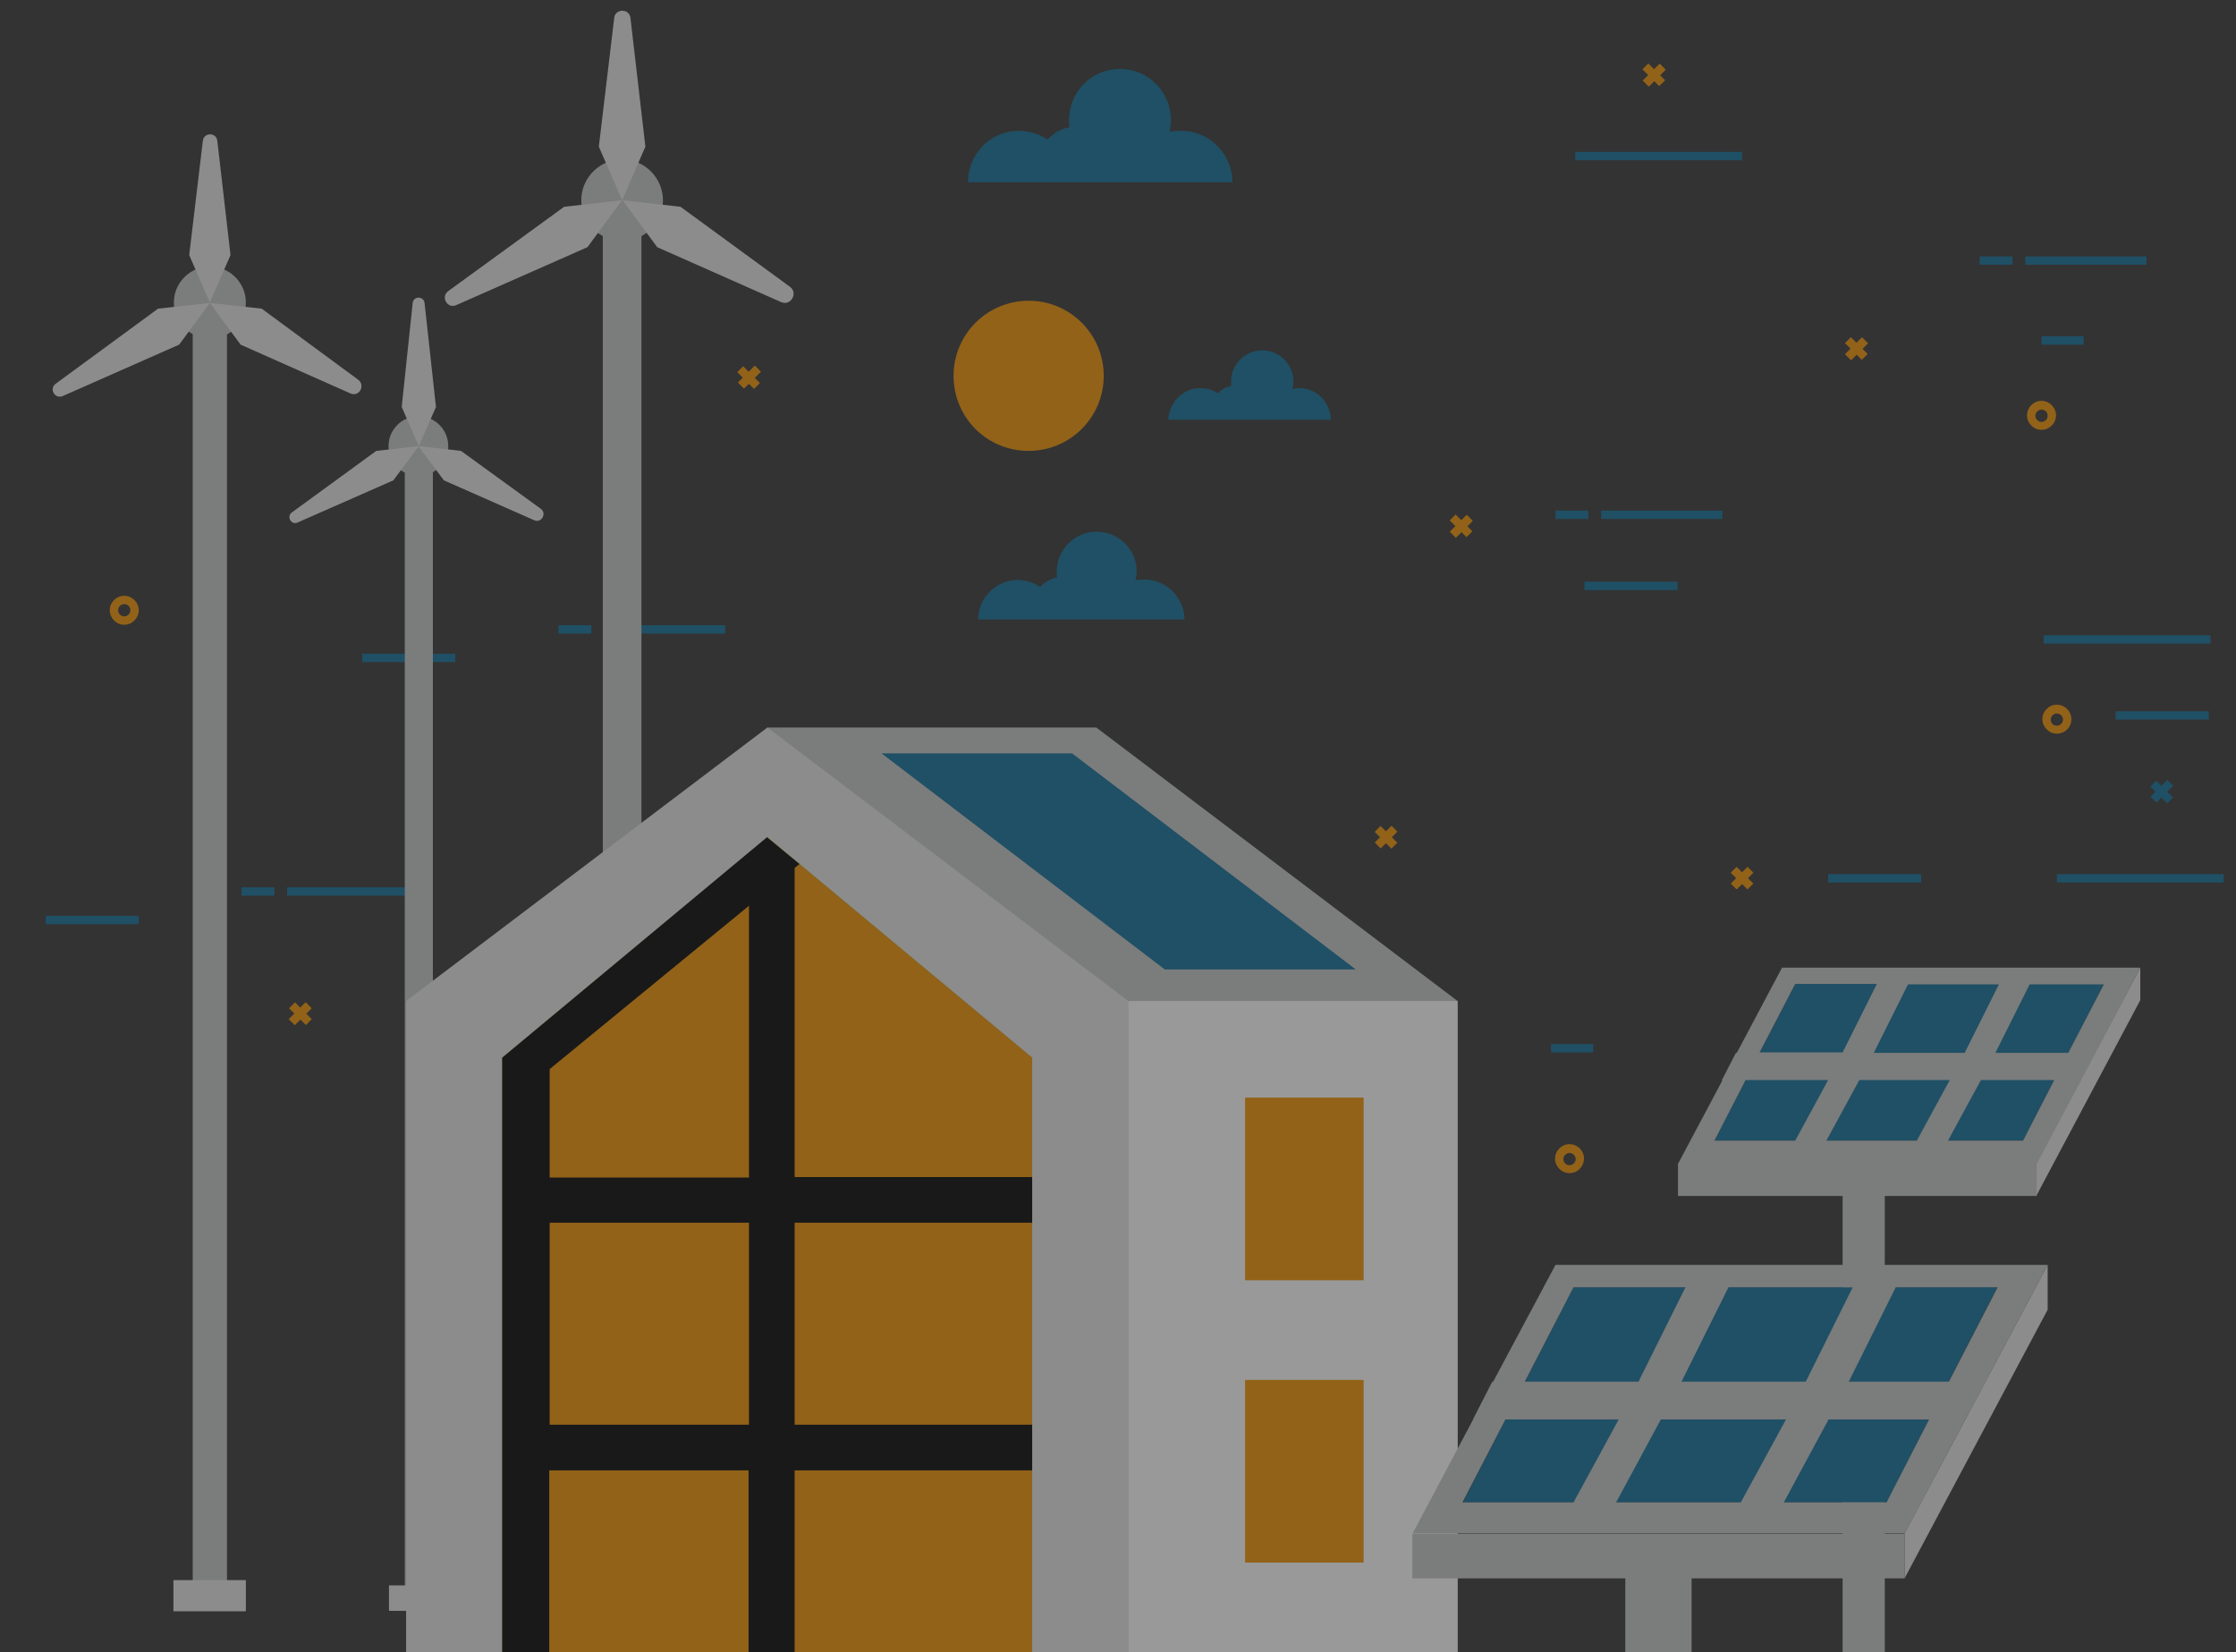 <?xml version="1.0" encoding="utf-8"?>
<!-- Generator: Adobe Illustrator 25.1.0, SVG Export Plug-In . SVG Version: 6.00 Build 0)  -->
<svg version="1.1" id="layer_1" xmlns="http://www.w3.org/2000/svg" xmlns:xlink="http://www.w3.org/1999/xlink" x="0px" y="0px"
	 viewBox="0 0 509.3 376.3" style="enable-background:new 0 0 509.3 376.3;" xml:space="preserve">
<rect x="0" y="0" width="509.3" height="376.3" fill="#333333" stroke="none"/>
<style type="text/css">
	.st0{opacity:0.5;}
	.st1{fill:#0B6D98;}
	.st2{fill:#F29100;}
	.st3{fill:#C4C5C6;}
	.st4{fill:#E6E6E6;}
	.st5{fill:#CCCCD1;}
	.st6{fill:#FFFFFF;}
	.st7{fill:#3BDDBA;}
</style>
<g class="st0">
	<g>
		<rect x="465.5" y="144.7" class="st1" width="38" height="1.9"/>
	</g>
	<g>
		<rect x="481.9" y="162" class="st1" width="21.2" height="1.9"/>
	</g>
	<g>
		<rect x="360.9" y="132.5" class="st1" width="21.2" height="1.9"/>
	</g>
	<g>
		<rect x="353.3" y="237.8" class="st1" width="9.6" height="1.9"/>
	</g>
	<g>
		<path class="st2" d="M357.5,267.2c-1.8,0-3.3-1.5-3.3-3.3s1.5-3.3,3.3-3.3s3.3,1.5,3.3,3.3C360.7,265.8,359.3,267.2,357.5,267.2z
			 M357.5,262.6c-0.7,0-1.4,0.6-1.4,1.4s0.6,1.4,1.4,1.4c0.7,0,1.4-0.6,1.4-1.4S358.2,262.6,357.5,262.6z"/>
	</g>
	<g>
		<path class="st2" d="M28.3,142.3c-1.8,0-3.3-1.5-3.3-3.3s1.5-3.3,3.3-3.3s3.3,1.5,3.3,3.3S30.1,142.3,28.3,142.3z M28.3,137.6
			c-0.7,0-1.4,0.6-1.4,1.4c0,0.7,0.6,1.4,1.4,1.4c0.7,0,1.4-0.6,1.4-1.4C29.7,138.2,29.1,137.6,28.3,137.6z"/>
	</g>
	<g>
		<g>
			
				<rect x="313.1" y="189.8" transform="matrix(0.707 -0.707 0.707 0.707 -42.416 279.074)" class="st2" width="5.4" height="1.9"/>
		</g>
		<g>
			
				<rect x="314.8" y="188" transform="matrix(0.707 -0.707 0.707 0.707 -42.368 279.121)" class="st2" width="1.9" height="5.4"/>
		</g>
	</g>
	<g>
		<rect x="416.4" y="199.1" class="st1" width="21.2" height="1.9"/>
	</g>
	<g>
		<g>
			
				<rect x="394.2" y="199.1" transform="matrix(0.707 -0.707 0.707 0.707 -25.24 339.183)" class="st2" width="5.4" height="1.9"/>
		</g>
		<g>
			
				<rect x="395.9" y="197.3" transform="matrix(0.707 -0.707 0.707 0.707 -25.183 339.184)" class="st2" width="1.9" height="5.4"/>
		</g>
	</g>
	<g>
		<rect x="468.5" y="199.1" class="st1" width="38" height="1.9"/>
	</g>
	<g>
		<rect x="358.8" y="34.6" class="st1" width="38" height="1.9"/>
	</g>
	<g>
		<rect x="461.3" y="58.4" class="st1" width="27.6" height="1.9"/>
	</g>
	<g>
		<rect x="450.9" y="58.4" class="st1" width="7.5" height="1.9"/>
	</g>
	<g>
		<rect x="82.5" y="148.9" class="st1" width="21.2" height="1.9"/>
	</g>
	<g>
		<rect x="465" y="76.6" class="st1" width="9.6" height="1.9"/>
	</g>
	<g>
		<path class="st2" d="M468.5,167.1c-1.8,0-3.3-1.5-3.3-3.3s1.5-3.3,3.3-3.3s3.3,1.5,3.3,3.3C471.8,165.7,470.3,167.1,468.5,167.1z
			 M468.5,162.5c-0.7,0-1.4,0.6-1.4,1.4c0,0.8,0.6,1.4,1.4,1.4c0.7,0,1.4-0.6,1.4-1.4S469.2,162.5,468.5,162.5z"/>
	</g>
	<g>
		<path class="st2" d="M465,97.9c-1.8,0-3.3-1.5-3.3-3.3s1.5-3.3,3.3-3.3s3.3,1.5,3.3,3.3S466.8,97.9,465,97.9z M465,93.3
			c-0.7,0-1.4,0.6-1.4,1.4c0,0.7,0.6,1.4,1.4,1.4s1.4-0.6,1.4-1.4S465.8,93.3,465,93.3z"/>
	</g>
	<g>
		<g>
			
				<rect x="167.9" y="85" transform="matrix(0.707 -0.708 0.708 0.707 -10.77 145.913)" class="st2" width="5.4" height="1.9"/>
		</g>
		<g>
			<g>
				
					<rect x="167.9" y="85" transform="matrix(0.707 -0.708 0.708 0.707 -10.77 145.913)" class="st2" width="5.4" height="1.9"/>
			</g>
			<g>
				
					<rect x="169.6" y="83.3" transform="matrix(0.707 -0.707 0.707 0.707 -10.871 145.777)" class="st2" width="1.9" height="5.4"/>
			</g>
		</g>
	</g>
	<g>
		<g>
			
				<rect x="65.7" y="230" transform="matrix(0.707 -0.707 0.707 0.707 -143.258 115.965)" class="st2" width="5.4" height="1.9"/>
		</g>
		<g>
			<g>
				
					<rect x="65.7" y="230" transform="matrix(0.707 -0.707 0.707 0.707 -143.258 115.965)" class="st2" width="5.4" height="1.9"/>
			</g>
			<g>
				
					<rect x="67.5" y="228.2" transform="matrix(0.707 -0.707 0.707 0.707 -143.21 116.036)" class="st2" width="1.9" height="5.4"/>
			</g>
		</g>
	</g>
	<g>
		<rect x="137.6" y="142.4" class="st1" width="27.6" height="1.9"/>
	</g>
	<g>
		<rect x="127.2" y="142.4" class="st1" width="7.5" height="1.9"/>
	</g>
	<g>
		<rect x="10.4" y="208.6" class="st1" width="21.2" height="1.9"/>
	</g>
	<g>
		<rect x="65.4" y="202.1" class="st1" width="27.6" height="1.9"/>
	</g>
	<g>
		<rect x="55" y="202.1" class="st1" width="7.5" height="1.9"/>
	</g>
	<g>
		<g>
			
				<rect x="374.1" y="16.1" transform="matrix(0.707 -0.707 0.707 0.707 98.338 271.456)" class="st2" width="5.4" height="1.9"/>
		</g>
		<g>
			<g>
				
					<rect x="374.1" y="16.1" transform="matrix(0.707 -0.707 0.707 0.707 98.338 271.456)" class="st2" width="5.4" height="1.9"/>
			</g>
			<g>
				
					<rect x="375.8" y="14.3" transform="matrix(0.707 -0.707 0.707 0.707 98.304 271.382)" class="st2" width="1.9" height="5.4"/>
			</g>
		</g>
	</g>
	<g>
		<g>
			
				<rect x="420.2" y="78.4" transform="matrix(0.707 -0.707 0.707 0.707 67.776 322.326)" class="st2" width="5.4" height="1.9"/>
		</g>
		<g>
			<g>
				
					<rect x="420.2" y="78.4" transform="matrix(0.707 -0.707 0.707 0.707 67.776 322.326)" class="st2" width="5.4" height="1.9"/>
			</g>
			<g>
				
					<rect x="421.9" y="76.6" transform="matrix(0.707 -0.707 0.707 0.707 67.802 322.276)" class="st2" width="1.9" height="5.4"/>
			</g>
		</g>
	</g>
	<g>
		<rect x="364.7" y="116.3" class="st1" width="27.6" height="1.9"/>
	</g>
	<g>
		<rect x="354.3" y="116.3" class="st1" width="7.5" height="1.9"/>
	</g>
	<g>
		<g>
			
				<rect x="330.2" y="118.9" transform="matrix(0.707 -0.707 0.707 0.707 12.747 270.494)" class="st2" width="5.4" height="1.9"/>
		</g>
		<g>
			<g>
				
					<rect x="330.2" y="118.9" transform="matrix(0.707 -0.707 0.707 0.707 12.747 270.494)" class="st2" width="5.4" height="1.9"/>
			</g>
			<g>
				
					<rect x="331.9" y="117.1" transform="matrix(0.707 -0.707 0.707 0.707 12.764 270.394)" class="st2" width="1.9" height="5.4"/>
			</g>
		</g>
	</g>
	<g>
		<g>
			
				<rect x="489.8" y="179.3" transform="matrix(0.707 -0.707 0.707 0.707 16.777 400.985)" class="st1" width="5.4" height="1.9"/>
		</g>
		<g>
			
				<rect x="491.5" y="177.6" transform="matrix(0.707 -0.707 0.707 0.707 16.753 401.079)" class="st1" width="1.9" height="5.4"/>
		</g>
	</g>
	<g>
		<g>
			<rect x="137.3" y="45.6" class="st3" width="8.8" height="313.4"/>
		</g>
	</g>
	<g>
		<g>
			<g>
				<g>
					<path class="st3" d="M151,45.6c0-5.1-4.2-9.3-9.3-9.3s-9.3,4.2-9.3,9.3s4.2,9.3,9.3,9.3C146.8,54.9,151,50.7,151,45.6z"/>
				</g>
			</g>
		</g>
	</g>
	<g>
		<g>
			<g>
				<path class="st4" d="M147,33.4l-5.3,12.2l-5.3-12.2l3.5-29.3c0.2-2.2,3.5-2.2,3.7,0L147,33.4z"/>
			</g>
		</g>
		<g>
			<g>
				<path class="st4" d="M128.5,47.1l13.2-1.5l-7.9,10.7l-29.9,13.2c-2,0.9-3.6-1.9-1.8-3.2L128.5,47.1z"/>
			</g>
		</g>
		<g>
			<g>
				<path class="st4" d="M155,47.1l-13.2-1.5l7.9,10.7l28.2,12.5c2.2,1,4-2.1,2-3.5L155,47.1z"/>
			</g>
		</g>
	</g>
	<g>
		<g>
			<rect x="132.4" y="359" class="st5" width="18.6" height="8"/>
		</g>
	</g>
	<g>
		<g>
			<rect x="92.2" y="101.6" class="st3" width="6.4" height="260.2"/>
		</g>
	</g>
	<g>
		<g>
			<g>
				<g>
					<path class="st3" d="M102.1,101.6c0-3.7-3-6.8-6.8-6.8c-3.7,0-6.8,3-6.8,6.8c0,3.7,3,6.8,6.8,6.8S102.1,105.3,102.1,101.6z"/>
				</g>
			</g>
		</g>
	</g>
	<g>
		<g>
			<g>
				<path class="st4" d="M99.3,92.7l-3.9,8.9l-3.9-8.9L94,69c0.2-1.6,2.5-1.6,2.7,0L99.3,92.7z"/>
			</g>
		</g>
		<g>
			<g>
				<path class="st4" d="M85.7,102.7l9.7-1.1l-5.8,7.8L67.8,119c-1.5,0.7-2.6-1.4-1.3-2.3L85.7,102.7z"/>
			</g>
		</g>
		<g>
			<g>
				<path class="st4" d="M105,102.7l-9.7-1.1l5.8,7.8l20.6,9.1c1.6,0.7,2.9-1.5,1.5-2.6L105,102.7z"/>
			</g>
		</g>
	</g>
	<g>
		<g>
			<rect x="88.6" y="361.1" class="st4" width="13.6" height="5.8"/>
		</g>
	</g>
	<g>
		<g>
			<rect x="43.9" y="68.9" class="st3" width="7.8" height="291.5"/>
		</g>
	</g>
	<g>
		<g>
			<g>
				<g>
					<path class="st3" d="M56,68.9c0-4.5-3.7-8.2-8.2-8.2s-8.2,3.7-8.2,8.2s3.7,8.2,8.2,8.2C52.3,77.2,56,73.5,56,68.9z"/>
				</g>
			</g>
		</g>
	</g>
	<g>
		<g>
			<g>
				<path class="st4" d="M52.5,58.1l-4.7,10.8l-4.7-10.8l3.1-26c0.2-2,3.1-2,3.3,0L52.5,58.1z"/>
			</g>
		</g>
		<g>
			<g>
				<path class="st4" d="M36,70.3L47.8,69l-7,9.5L14.3,90.2c-1.8,0.8-3.2-1.7-1.6-2.8L36,70.3z"/>
			</g>
		</g>
		<g>
			<g>
				<path class="st4" d="M59.6,70.3L47.8,69l7,9.5l25,11.1c2,0.9,3.5-1.8,1.8-3.1L59.6,70.3z"/>
			</g>
		</g>
	</g>
	<g>
		<g>
			<rect x="39.5" y="359.9" class="st4" width="16.5" height="7.1"/>
		</g>
	</g>
	<g>
		<path class="st1" d="M232,29.8c2.4,0,4.7,0.7,6.6,2c1.3-1.4,3-2.5,5-2.8c-0.1-0.6-0.1-1.1-0.1-1.7c0-6.4,5.2-11.6,11.6-11.6
			c6.4,0,11.6,5.2,11.6,11.6c0,0.9-0.1,1.9-0.3,2.7c0.9-0.2,1.8-0.2,2.7-0.2c6.4,0,11.6,5.3,11.6,11.7h-60.2
			C220.4,35.2,225.6,29.8,232,29.8z"/>
	</g>
	<g>
		<path class="st1" d="M273.4,88.4c1.5,0,2.9,0.4,4,1.2c0.8-0.9,1.9-1.5,3.1-1.7c-0.1-0.3-0.1-0.7-0.1-1c0-3.9,3.2-7.1,7.1-7.1
			s7.1,3.2,7.1,7.1c0,0.6-0.1,1.1-0.2,1.7c0.5-0.1,1.1-0.2,1.6-0.2c3.9,0,7.1,3.3,7.1,7.2h-37C266.3,91.7,269.4,88.4,273.4,88.4z"/>
	</g>
	<g>
		<path class="st1" d="M231.8,132.1c1.9,0,3.7,0.6,5.1,1.6c1-1.1,2.4-1.9,3.9-2.2c-0.1-0.4-0.1-0.9-0.1-1.3c0-5,4.1-9.1,9.1-9.1
			s9.1,4.1,9.1,9c0,0.7-0.1,1.5-0.3,2.1c0.7-0.2,1.4-0.2,2.1-0.2c5,0,9.1,4.2,9.1,9.1h-47C222.8,136.3,226.8,132.1,231.8,132.1z"/>
	</g>
	<g id="XMLID_498_">
		<path class="st2" d="M217.2,85.6c0-9.5,7.7-17.1,17.1-17.1c9.5,0,17.1,7.7,17.1,17.1c0,9.5-7.7,17.1-17.1,17.1
			C224.8,102.7,217.2,95.1,217.2,85.6z"/>
	</g>
	<g id="XMLID_249_">
		<g id="XMLID_455_">
			<polygon class="st3" points="249.7,165.7 174.8,165.7 174.8,223.9 167.5,228 167.5,376.5 332,376.5 332,228 			"/>
		</g>
		<g id="XMLID_454_">
			<polygon class="st4" points="257,376.5 92.5,376.5 92.5,228 174.8,165.7 257,228 			"/>
		</g>
		<g id="XMLID_261_">
			<g>
				<rect x="257" y="228" class="st6" width="75" height="148.5"/>
			</g>
		</g>
		<g id="XMLID_258_">
			<g id="XMLID_260_">
				<polygon class="st7" points="114.4,376.5 114.4,240.9 174.8,190.7 235.1,240.9 235.1,376.5 				"/>
			</g>
			<g id="XMLID_259_">
				<g>
					<polygon class="st2" points="114.4,376.5 114.4,240.9 174.8,190.7 235.1,240.9 235.1,376.5 					"/>
				</g>
			</g>
		</g>
		<g>
			<g>
				<g>
					<g>
						<path d="M235.1,278.5v-10.4H181v-70.4l1.1-0.9l-7.4-6.1l-60.3,50.2v135.5h10.7v-41.5h45.4v41.5H181v-41.5h54.1v-10.4H181v-46
							L235.1,278.5L235.1,278.5z M170.6,206.3v61.9h-45.4v-24.7L170.6,206.3z M170.6,324.5h-45.4v-46h45.4V324.5z"/>
					</g>
				</g>
			</g>
		</g>
		<g id="XMLID_252_">
			<rect x="283.6" y="250" class="st2" width="27" height="41.6"/>
		</g>
		<g id="XMLID_251_">
			<rect x="283.6" y="314.3" class="st2" width="27" height="41.6"/>
		</g>
		<g id="XMLID_250_">
			<polygon class="st1" points="244.2,171.6 308.8,220.8 265.3,220.8 200.8,171.6 			"/>
		</g>
	</g>
	<g>
		<g>
			<g>
				<g>
					<g>
						<rect x="419.7" y="271.7" class="st3" width="9.6" height="104.6"/>
					</g>
				</g>
			</g>
		</g>
		<g>
			<g>
				<g>
					<polygon class="st1" points="390.5,259.8 408.9,224.1 479.2,224.1 460.8,259.8 					"/>
				</g>
			</g>
		</g>
		<g>
			<g>
				<g>
					<polygon class="st4" points="463.8,265 463.8,272.4 487.5,227.8 487.5,220.4 					"/>
				</g>
			</g>
		</g>
		<g>
			<path class="st3" d="M487.5,220.4h-81.6l-10.3,19.4h-0.2l-3.2,6.2v0.1h0.1l-10.1,19h81.7l10.1-19l0,0l3.3-6.3l0,0L487.5,220.4z
				 M471.1,239.8h-16.6l7.8-15.6h16.9L471.1,239.8z M426.8,239.8l7.8-15.6h20.7l-7.8,15.6H426.8z M444.1,246l-7.5,13.8H416l7.5-13.8
				L444.1,246L444.1,246z M408.9,224.1h18.6l-7.8,15.6h-18.9L408.9,224.1z M397.6,246h18.8l-7.5,13.8h-18.4L397.6,246z M460.8,259.8
				h-17.1l7.5-13.8h16.7L460.8,259.8z"/>
		</g>
		<g>
			<g>
				<g>
					<rect x="382.2" y="265" class="st3" width="81.7" height="7.4"/>
				</g>
			</g>
		</g>
	</g>
	<g>
		<g>
			<g>
				<g>
					<g>
						<rect x="370.2" y="357" class="st3" width="15.1" height="19.3"/>
					</g>
				</g>
			</g>
		</g>
		<g>
			<g>
				<g>
					<polygon class="st1" points="333.2,342.2 358.4,293.2 454.9,293.2 429.7,342.2 					"/>
				</g>
			</g>
		</g>
		<g>
			<g>
				<g>
					<polygon class="st4" points="433.8,349.3 433.8,359.5 466.4,298.3 466.4,288.1 					"/>
				</g>
			</g>
		</g>
		<g>
			<path class="st3" d="M466.4,288.1H354.3l-14.2,26.6h-0.2l-4.3,8.4l-0.1,0.1h0.1l-13.8,26h112.1l13.8-26l0,0l4.6-8.6l0,0
				L466.4,288.1z M443.9,314.7h-22.8l10.7-21.5H455L443.9,314.7z M383,314.7l10.7-21.5H422l-10.7,21.5H383z M406.8,323.3l-10.3,18.9
				h-28.4l10.2-18.9H406.8z M358.4,293.2h25.5l-10.7,21.5h-25.9L358.4,293.2z M342.9,323.3h25.8l-10.3,18.9h-25.3L342.9,323.3z
				 M429.7,342.2h-23.4l10.2-18.9h22.9L429.7,342.2z"/>
		</g>
		<g>
			<g>
				<g>
					<rect x="321.7" y="349.3" class="st3" width="112.1" height="10.2"/>
				</g>
			</g>
		</g>
	</g>
</g>
</svg>

